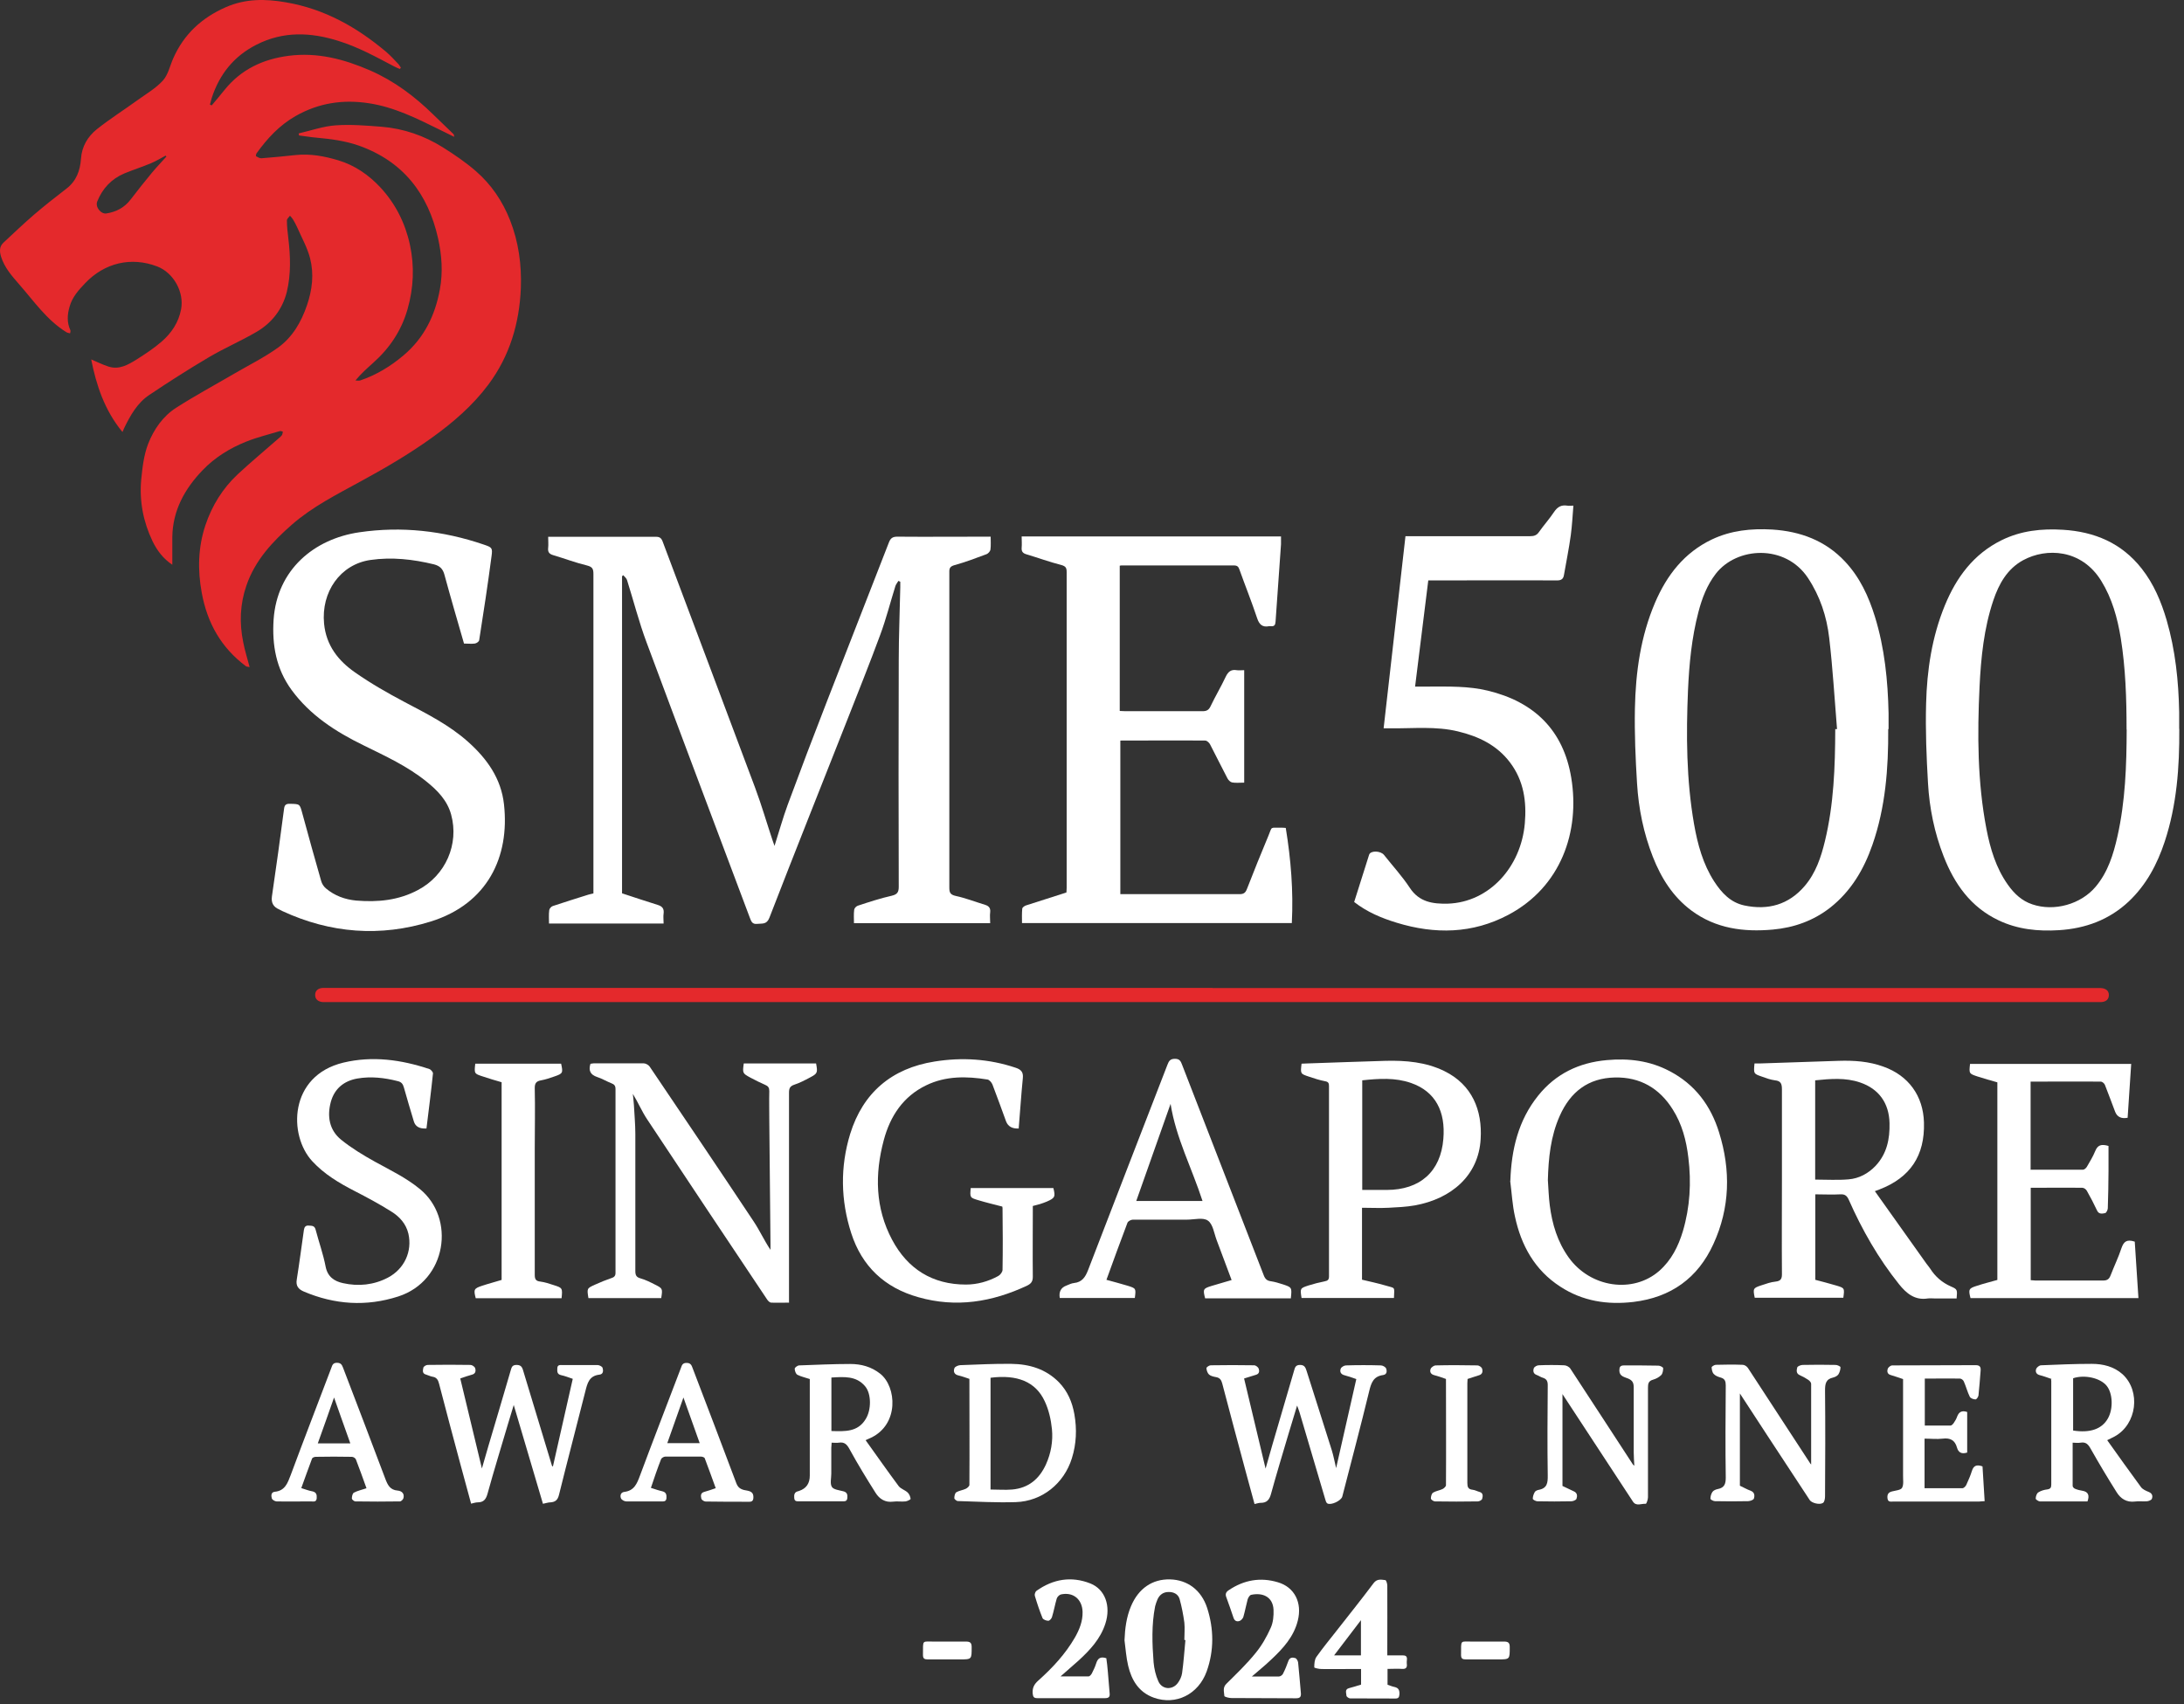 <?xml version="1.0" encoding="UTF-8"?> <svg xmlns="http://www.w3.org/2000/svg" width="442" height="345" viewBox="0 0 442 345" fill="none"><rect x="0" y="0" width="442" height="345" fill="#333333" stroke="none"/><path d="M24.73 87.387C21.149 83.007 19.49 77.978 18.457 72.756C19.61 73.237 20.74 73.814 21.942 74.2C24.081 74.897 25.883 73.863 27.59 72.804C29.344 71.697 31.099 70.542 32.661 69.194C34.68 67.461 36.146 65.295 36.651 62.6C37.3 59.135 35.136 55.212 31.82 53.937C26.532 51.915 21.149 53.215 17.255 57.306C15.885 58.726 14.611 60.169 14.083 62.071C13.626 63.635 13.506 65.247 14.227 66.811C14.323 66.98 14.227 67.269 14.179 67.485C13.938 67.389 13.65 67.389 13.434 67.245C9.468 64.79 6.872 60.964 3.868 57.546C2.402 55.862 0.912 54.177 0.215 51.963C-0.097 50.904 -0.169 49.942 0.696 49.123C2.739 47.222 4.782 45.273 6.897 43.444C9.036 41.615 11.247 39.883 13.458 38.174C15.477 36.634 16.222 34.492 16.39 32.133C16.558 29.631 17.76 27.657 19.562 26.189C22.254 24.048 25.186 22.195 27.974 20.173C29.681 18.946 31.579 17.839 32.973 16.299C34.031 15.119 34.391 13.315 35.064 11.798C37.227 6.913 40.833 3.592 45.711 1.45C49.677 -0.282 53.667 -0.258 57.825 0.464C65.636 1.787 72.221 5.493 78.181 10.523C79.047 11.269 79.816 12.111 80.609 12.954C80.825 13.17 80.945 13.459 81.138 13.7C81.066 13.796 81.017 13.868 80.921 13.964C80.537 13.796 80.152 13.651 79.744 13.435C76.09 11.51 72.461 9.512 68.496 8.285C62.848 6.504 57.32 6.287 51.888 9.055C47.346 11.365 44.414 15.023 42.851 19.836C42.707 20.269 42.611 20.727 42.491 21.184C42.611 21.232 42.731 21.28 42.851 21.328C43.717 20.293 44.582 19.283 45.423 18.224C48.764 14.06 53.21 11.967 58.425 11.293C64.242 10.547 69.625 11.967 74.889 14.253C79.744 16.371 83.925 19.499 87.699 23.205C89.045 24.529 90.415 25.828 91.785 27.152C91.857 27.224 91.857 27.345 91.929 27.706C90.775 27.152 89.838 26.671 88.853 26.189C84.286 23.927 79.72 21.665 74.624 20.895C69.409 20.101 64.506 20.823 59.819 23.494C56.527 25.371 54.075 28.042 51.912 31.05C51.816 31.195 51.768 31.58 51.816 31.628C52.153 31.821 52.561 32.061 52.922 32.037C55.205 31.869 57.512 31.628 59.819 31.387C62.776 31.075 65.636 31.604 68.448 32.446C71.812 33.457 74.624 35.406 76.98 37.933C80.032 41.23 82.003 45.129 82.964 49.557C83.901 53.937 83.709 58.244 82.484 62.576C81.234 66.956 78.83 70.517 75.466 73.502C74.288 74.561 73.086 75.619 71.933 77.015C72.245 77.015 72.582 77.111 72.894 77.015C76.162 75.908 79.047 74.151 81.666 71.937C85.824 68.424 88.059 63.876 89.021 58.581C89.67 55.092 89.405 51.626 88.66 48.257C86.641 39.209 81.57 32.639 72.582 29.462C69.818 28.5 66.981 28.139 64.121 27.874C62.92 27.778 61.718 27.561 60.516 27.417C60.516 27.296 60.468 27.128 60.444 27.008C62.944 26.43 65.443 25.54 67.967 25.371C71.043 25.155 74.168 25.419 77.244 25.66C81.69 26.021 85.848 27.465 89.622 29.823C91.953 31.291 94.26 32.855 96.327 34.66C99.427 37.356 101.711 40.725 103.225 44.575C104.955 48.979 105.58 53.576 105.412 58.292C105.124 65.44 103.153 72.058 98.851 77.833C95.678 82.093 91.689 85.534 87.362 88.639C82.772 91.936 77.941 94.751 72.99 97.447C68.207 100.07 63.304 102.524 59.122 106.158C55.181 109.599 51.624 113.402 49.869 118.528C48.572 122.282 48.427 126.108 49.22 129.983C49.533 131.643 50.062 133.28 50.518 135.036C50.23 134.964 49.941 134.988 49.749 134.844C44.774 131.114 41.962 126.156 40.833 120.02C39.967 115.351 40.087 110.755 41.578 106.303C42.9 102.356 45.062 98.866 48.115 96.003C50.831 93.476 53.715 91.093 56.503 88.639C56.695 88.47 56.911 88.302 57.056 88.085C57.176 87.893 57.176 87.628 57.248 87.387C57.032 87.339 56.815 87.195 56.623 87.267C54.34 87.965 52.008 88.518 49.797 89.409C46.505 90.732 43.5 92.585 41.001 95.184C37.372 98.963 34.944 103.343 34.872 108.733C34.872 110.538 34.872 112.391 34.872 114.316C33.045 113.113 31.772 111.428 30.858 109.527C28.984 105.605 28.191 101.441 28.575 97.134C28.816 94.679 29.104 92.104 29.993 89.818C31.123 86.93 32.973 84.259 35.641 82.55C39.463 80.096 43.452 77.954 47.394 75.643C50.374 73.911 53.474 72.371 56.262 70.373C59.17 68.279 60.949 65.247 62.127 61.782C63.208 58.629 63.569 55.453 62.752 52.276C62.199 50.11 61.045 48.089 60.132 45.995C59.892 45.466 59.603 44.912 59.291 44.407C59.122 44.142 58.882 43.901 58.69 43.661C58.474 43.974 58.065 44.286 58.065 44.623C58.065 45.827 58.209 47.054 58.353 48.257C58.786 51.891 58.906 55.525 58.041 59.111C57.152 62.624 55.013 65.368 51.936 67.172C48.812 69.001 45.447 70.445 42.299 72.298C38.189 74.729 34.151 77.304 30.209 79.951C27.782 81.564 26.364 84.114 25.114 86.689C25.018 86.882 24.946 87.099 24.802 87.435L24.706 87.339L24.73 87.387ZM33.694 31.7C33.694 31.7 33.574 31.58 33.502 31.508C32.541 32.037 31.579 32.615 30.546 33.048C28.767 33.794 26.941 34.371 25.138 35.118C22.543 36.225 20.74 38.15 19.683 40.773C19.226 41.904 20.428 43.396 21.557 43.203C23.528 42.891 25.186 42.024 26.436 40.388C27.83 38.559 29.272 36.754 30.762 34.949C31.7 33.818 32.709 32.783 33.67 31.7H33.694Z" fill="#E4292C"></path><path d="M200.49 108.541C200.49 109.551 200.562 110.418 200.442 111.284C200.394 111.597 199.985 112.054 199.673 112.174C197.534 112.969 195.419 113.787 193.208 114.388C192.271 114.653 192.102 115.014 192.126 115.856C192.126 121.728 192.126 127.576 192.126 133.448V179.605C192.126 180.616 192.246 181.097 193.424 181.362C195.443 181.795 197.39 182.565 199.385 183.167C200.13 183.407 200.49 183.817 200.394 184.659C200.298 185.381 200.394 186.079 200.394 186.873H172.827C172.827 185.934 172.755 185.02 172.875 184.129C172.923 183.817 173.308 183.432 173.62 183.335C175.879 182.589 178.163 181.843 180.494 181.314C181.599 181.049 181.888 180.592 181.888 179.509C181.84 164.252 181.84 148.97 181.888 133.689C181.888 128.731 182.104 123.798 182.2 118.865V117.758C182.08 117.685 181.936 117.661 181.816 117.589C181.623 117.926 181.335 118.263 181.215 118.624C180.181 121.921 179.34 125.29 178.139 128.515C176 134.314 173.692 140.066 171.433 145.818C166.194 159.126 160.882 172.41 155.715 185.766C155.162 187.21 154.249 186.897 153.263 187.017C152.206 187.138 152.038 186.488 151.749 185.766C144.779 167.188 137.761 148.633 130.84 130.007C129.301 125.892 128.22 121.608 126.898 117.421C126.802 117.06 126.393 116.747 126.129 116.434C126.033 116.506 125.961 116.578 125.889 116.651V180.833C128.388 181.651 130.743 182.445 133.147 183.191C134.06 183.48 134.421 183.961 134.301 184.924C134.204 185.549 134.301 186.199 134.301 186.945H111.108C111.108 186.007 111.036 185.116 111.156 184.226C111.204 183.913 111.564 183.504 111.877 183.407C114.256 182.613 116.636 181.867 119.015 181.121C119.327 181.025 119.664 180.953 120.096 180.857V179.485C120.096 158.38 120.096 137.298 120.096 116.193C120.096 115.158 119.904 114.749 118.775 114.461C116.467 113.907 114.208 113.041 111.925 112.367C111.108 112.126 110.843 111.693 110.939 110.899C111.012 110.225 110.939 109.527 110.939 108.661H132.714C133.483 108.661 133.82 108.877 134.108 109.623C140.333 126.253 146.63 142.858 152.831 159.487C154.129 162.976 155.162 166.538 156.34 170.075C156.46 170.388 156.556 170.701 156.748 171.23C157.686 168.319 158.431 165.575 159.416 162.904C161.988 155.949 164.631 148.97 167.323 142.063C171.481 131.306 175.735 120.573 179.893 109.816C180.229 108.95 180.638 108.637 181.599 108.637C187.464 108.685 193.328 108.637 199.168 108.637H200.49V108.589V108.541Z" fill="white"></path><path d="M251.803 135.734V158.428C250.842 158.428 250.048 158.524 249.327 158.38C248.991 158.308 248.582 157.899 248.414 157.562C247.212 155.275 246.083 152.965 244.881 150.655C244.713 150.342 244.256 149.909 243.92 149.909C238.224 149.861 232.528 149.909 226.735 149.909V181.001H250.866C251.683 181.001 252.043 180.736 252.332 180.015C253.726 176.405 255.192 172.819 256.682 169.233C257.547 167.188 256.922 167.597 259.277 167.549C259.542 167.549 259.806 167.549 260.215 167.597C261.248 173.95 261.777 180.303 261.441 186.849H206.835C206.835 185.886 206.787 184.924 206.883 183.961C206.883 183.696 207.34 183.384 207.628 183.287C210.296 182.421 212.964 181.579 215.824 180.664C215.824 180.544 215.872 180.111 215.872 179.702V115.833C215.872 114.99 215.728 114.629 214.766 114.365C212.387 113.763 210.056 112.897 207.701 112.199C207.004 111.982 206.715 111.645 206.763 110.899C206.835 110.153 206.763 109.383 206.763 108.589H259.253C259.253 109.118 259.253 109.624 259.253 110.153C258.893 115.375 258.508 120.621 258.148 125.844C258.1 126.517 257.908 126.83 257.187 126.758H256.85C255.504 127.023 254.855 126.445 254.423 125.146C253.317 121.825 252.019 118.6 250.842 115.303C250.649 114.75 250.433 114.461 249.736 114.461C242.189 114.461 234.667 114.461 227.144 114.461C227 114.461 226.832 114.461 226.615 114.509V143.917C226.976 143.917 227.36 143.965 227.745 143.965H243.391C244.16 143.965 244.617 143.748 244.977 143.002C245.939 140.981 247.092 139.055 248.054 137.01C248.558 135.951 249.159 135.47 250.289 135.662C250.697 135.734 251.106 135.662 251.755 135.662H251.803V135.734Z" fill="white"></path><path d="M382.139 147.55C382.187 155.54 381.587 163.433 378.943 171.014C377.212 175.995 374.617 180.399 370.411 183.72C366.998 186.392 363.056 187.787 358.778 188.172C352.89 188.702 347.242 187.98 342.315 184.322C338.566 181.53 336.186 177.728 334.504 173.444C332.629 168.656 331.62 163.698 331.307 158.596C330.995 153.567 330.779 148.489 330.875 143.435C331.019 136.071 332.029 128.828 334.961 121.969C337.34 116.434 340.849 111.886 346.425 109.214C350.318 107.361 354.428 106.952 358.658 107.193C364.33 107.554 369.425 109.407 373.415 113.69C376.395 116.867 378.174 120.718 379.448 124.833C381.418 131.21 382.067 137.756 382.211 144.398V147.598H382.163L382.139 147.55ZM371.468 147.598C371.468 147.598 371.685 147.598 371.781 147.598C371.276 141.438 370.916 135.253 370.194 129.116C369.69 124.785 368.344 120.693 365.892 116.987C361.326 110.105 351.496 110.658 347.242 116.145C345.464 118.455 344.454 121.103 343.733 123.87C342.363 129.092 341.858 134.411 341.618 139.753C341.234 148.826 341.282 157.85 342.844 166.827C343.565 170.918 344.646 174.912 346.93 178.45C348.42 180.736 350.222 182.686 353.01 183.287C357.793 184.298 361.975 183.167 365.243 179.34C367.479 176.717 368.536 173.541 369.329 170.268C371.132 162.832 371.396 155.227 371.42 147.598H371.468Z" fill="white"></path><path d="M441.047 147.55C441.095 155.299 440.542 162.976 438.09 170.388C436.576 174.96 434.365 179.124 430.832 182.469C426.867 186.199 422.06 187.956 416.7 188.293C412.494 188.557 408.336 188.148 404.467 186.295C398.843 183.624 395.526 178.931 393.339 173.3C391.489 168.559 390.479 163.578 390.191 158.548C389.878 153.206 389.662 147.815 389.806 142.472C389.974 135.662 390.984 128.924 393.604 122.546C395.935 116.867 399.42 112.15 405.068 109.359C409.009 107.409 413.215 106.976 417.493 107.241C423.886 107.626 429.366 109.912 433.428 115.086C435.879 118.191 437.393 121.8 438.499 125.579C440.254 131.643 440.902 137.852 441.023 144.157C441.023 145.312 441.023 146.419 441.023 147.574V147.526L441.047 147.55ZM430.376 147.671C430.376 141.462 430.183 135.277 429.198 129.14C428.525 125.073 427.443 121.127 425.256 117.589C421.267 111.115 414.129 110.851 409.442 113.402C406.221 115.158 404.539 118.191 403.409 121.536C401.511 127.191 400.91 133.087 400.621 139.031C400.165 148.657 400.189 158.283 402.015 167.789C402.785 171.784 403.938 175.682 406.342 179.076C407.615 180.881 409.178 182.373 411.317 183.07C415.715 184.563 421.147 183.07 424.151 179.461C426.602 176.525 427.708 172.963 428.525 169.329C430.135 162.182 430.376 154.938 430.4 147.671H430.376Z" fill="white"></path><path d="M93.899 130.248C92.553 125.579 91.208 120.982 89.958 116.386C89.645 115.159 89.02 114.557 87.843 114.244C83.589 113.209 79.311 112.728 74.961 113.354C68.88 114.244 64.963 119.803 65.587 126.253C66.02 130.681 68.471 133.761 71.86 136.12C75.057 138.358 78.47 140.307 81.93 142.136C86.401 144.494 90.919 146.756 94.741 150.174C98.538 153.567 101.422 157.562 101.999 162.832C103.177 173.469 98.658 182.95 87.194 186.536C77.004 189.713 66.885 188.943 57.127 184.418C56.911 184.322 56.719 184.202 56.526 184.106C55.325 183.6 54.844 182.758 55.036 181.434C55.902 175.538 56.719 169.618 57.488 163.722C57.584 162.88 57.944 162.688 58.714 162.712C60.684 162.76 60.66 162.712 61.189 164.661C62.439 169.233 63.689 173.806 65.01 178.378C65.155 178.908 65.539 179.485 65.972 179.846C67.75 181.338 69.817 182.084 72.101 182.301C76.475 182.662 80.681 182.253 84.598 180.159C90.198 177.199 92.938 170.87 91.304 164.902C90.511 161.99 88.492 159.968 86.281 158.187C82.435 155.083 77.965 153.037 73.567 150.871C67.943 148.128 62.775 144.807 59.002 139.657C55.878 135.373 55.036 130.56 55.373 125.41C56.07 115.351 63.52 109.094 72.725 107.747C81.282 106.495 89.669 107.434 97.865 110.225C99.571 110.803 99.716 110.875 99.475 112.608C98.73 118.287 97.865 123.967 96.976 129.598C96.928 129.887 96.447 130.224 96.087 130.272C95.414 130.368 94.717 130.272 93.899 130.272V130.248Z" fill="white"></path><path d="M284.561 108.54H309.653C310.446 108.54 310.999 108.372 311.455 107.698C312.441 106.302 313.594 105.027 314.532 103.607C315.205 102.62 315.974 102.163 317.175 102.356C317.536 102.428 317.92 102.356 318.425 102.356C318.257 104.425 318.161 106.399 317.896 108.348C317.536 111.019 316.983 113.666 316.526 116.338C316.406 117.18 315.998 117.493 315.108 117.493C306.913 117.445 298.669 117.493 290.45 117.493H289.056C288.166 124.64 287.301 131.739 286.388 138.983H289.272C293.213 138.983 297.179 138.863 301.073 139.801C310.494 142.063 316.406 147.815 317.992 157.441C319.795 168.391 315.878 179.533 305.303 185.164C298.02 189.039 290.401 189.159 282.638 186.777C279.562 185.838 276.654 184.611 274.058 182.589C275.068 179.364 276.077 176.188 277.087 173.011C277.375 172.145 279.394 172.193 280.091 173.059C281.845 175.273 283.768 177.367 285.306 179.701C287.205 182.613 289.969 182.998 293.021 182.926C301.409 182.637 307.826 175.514 308.595 166.682C308.98 162.23 308.379 158.043 305.615 154.361C302.947 150.823 299.246 149.066 295.064 148.056C290.594 146.973 286.051 147.478 281.533 147.43H280.019C281.485 134.435 282.951 121.56 284.441 108.54H284.513H284.561Z" fill="white"></path><path d="M245.41 200.012H425.184C426.097 200.06 426.794 200.494 426.794 201.408C426.794 202.371 426.145 202.804 425.208 202.852C424.824 202.852 424.463 202.852 424.055 202.852H65.347C64.434 202.78 63.761 202.323 63.785 201.384C63.785 200.494 64.434 200.036 65.299 199.988C65.707 199.988 66.14 199.988 66.549 199.988H245.41V200.012Z" fill="#E4292C"></path><path d="M379.448 241.14C382.981 246.122 386.417 250.959 389.854 255.772C390.095 256.109 390.383 256.422 390.599 256.758C391.633 258.395 393.027 259.622 394.829 260.416C396.175 260.994 396.127 261.09 395.983 262.847H391.729C391.2 262.847 390.647 262.775 390.119 262.847C387.499 263.256 385.792 261.788 384.326 259.959C380.144 254.737 376.852 248.961 374.16 242.873C373.8 242.079 373.391 241.718 372.478 241.766C370.819 241.862 369.161 241.766 367.382 241.766V259.069C368.776 259.43 370.218 259.815 371.612 260.224C373.319 260.729 373.319 260.753 373.054 262.703H355.125C354.741 260.85 354.789 260.729 356.495 260.176C357.432 259.863 358.37 259.526 359.355 259.43C360.485 259.309 360.653 258.756 360.629 257.769C360.581 251.368 360.629 244.967 360.629 238.589C360.629 232.573 360.629 226.557 360.629 220.564C360.629 219.409 360.437 218.808 359.211 218.687C358.322 218.567 357.432 218.254 356.591 217.941C354.885 217.364 354.885 217.34 355.077 215.27H356.255C361.518 215.102 366.806 214.909 372.093 214.741C375.169 214.644 378.222 214.837 381.178 215.92C386.249 217.725 389.229 221.84 389.374 227.23C389.566 233.921 386.61 238.373 380.361 240.779C380.145 240.875 379.952 240.924 379.399 241.14H379.448ZM367.358 218.663V238.782C369.666 238.782 371.925 238.926 374.112 238.734C376.227 238.565 378.102 237.554 379.592 235.99C381.875 233.536 382.476 230.575 382.404 227.351C382.308 223.308 380.265 220.42 376.443 219.12C373.487 218.11 370.459 218.374 367.382 218.687L367.358 218.663Z" fill="white"></path><path d="M159.729 263.689C158.431 263.689 157.277 263.737 156.099 263.689C155.787 263.689 155.45 263.352 155.258 263.063C147.159 250.934 139.035 238.781 130.984 226.604C129.902 224.992 129.133 223.139 128.076 221.43C128.148 222.176 128.244 222.946 128.292 223.692C128.388 225.618 128.58 227.567 128.58 229.492C128.58 238.757 128.58 247.998 128.58 257.264C128.58 258.106 128.749 258.539 129.638 258.78C130.647 259.068 131.609 259.55 132.546 260.031C134.132 260.825 134.108 260.849 133.82 262.774H119.087C118.775 260.825 118.751 260.801 120.409 260.055C121.514 259.55 122.644 259.092 123.774 258.707C124.375 258.515 124.591 258.202 124.567 257.576V220.444C124.567 219.77 124.302 219.505 123.75 219.289C122.764 218.904 121.827 218.326 120.842 218.013C119.496 217.556 119.063 216.738 119.496 215.342C119.664 215.342 119.928 215.246 120.193 215.246C123.533 215.246 126.898 215.246 130.239 215.246C130.671 215.246 131.248 215.558 131.489 215.919C138.531 226.34 145.573 236.784 152.542 247.276C153.744 249.081 154.657 251.103 155.931 253.004V251.825C155.835 243.498 155.787 235.148 155.691 226.821C155.691 224.824 155.643 222.874 155.691 220.877C155.691 220.179 155.475 219.866 154.85 219.601C153.84 219.168 152.855 218.663 151.893 218.157C150.259 217.267 150.259 217.243 150.524 215.27H165.16C165.497 217.147 165.473 217.291 163.935 218.109C162.901 218.663 161.844 219.216 160.738 219.577C159.897 219.866 159.68 220.299 159.68 221.166C159.68 234.835 159.68 248.504 159.68 262.197V263.665H159.729V263.689Z" fill="white"></path><path d="M305.663 239.046C305.879 232.693 307.273 226.773 311.311 221.768C314.844 217.364 319.555 215.102 325.179 214.596C329.625 214.187 333.903 214.716 337.869 216.81C343.012 219.481 346.232 223.789 347.915 229.252C350.294 236.881 350.126 244.509 346.761 251.825C343.613 258.732 338.157 262.63 330.586 263.545C325.299 264.171 320.276 263.4 315.757 260.44C310.614 257.119 307.85 252.114 306.6 246.266C306.072 243.908 305.951 241.477 305.639 239.07L305.663 239.046ZM313.258 238.878C313.378 240.587 313.426 242.295 313.642 243.98C314.123 247.782 315.204 251.392 317.488 254.569C321.862 260.657 330.49 261.932 335.826 257.24C338.277 255.074 339.671 252.258 340.584 249.226C342.026 244.341 342.315 239.359 341.69 234.33C341.281 230.864 340.416 227.543 338.517 224.559C335.826 220.276 331.932 218.013 326.837 218.11C321.405 218.23 317.824 221.022 315.661 225.883C313.81 230.046 313.378 234.426 313.258 238.902V238.878Z" fill="white"></path><path d="M206.282 228.433C204.889 228.53 204.023 228.048 203.615 227.014C202.701 224.535 201.812 222.008 200.851 219.529C200.683 219.12 200.226 218.567 199.817 218.519C195.611 217.845 191.405 217.773 187.44 219.698C182.753 221.96 180.158 225.955 178.86 230.792C177.009 237.699 177.129 244.533 180.542 250.958C183.691 256.879 188.714 260.031 195.491 260.031C197.774 260.031 200.01 259.405 202.028 258.298C202.437 258.082 202.894 257.48 202.894 257.047C202.966 252.884 202.942 248.744 202.894 244.581C202.894 244.437 202.846 244.292 202.846 244.244C201.163 243.811 199.553 243.426 197.967 242.945C196.284 242.439 196.284 242.415 196.453 240.49H213.18C213.637 242.271 213.493 242.512 211.858 243.234C211.402 243.426 210.921 243.595 210.464 243.739C210.032 243.859 209.575 243.98 209.022 244.124V245.303C209.022 249.683 208.974 254.063 209.022 258.443C209.022 259.405 208.686 259.839 207.869 260.248C200.779 263.569 193.496 264.772 185.83 262.582C179.004 260.657 174.437 256.325 172.274 249.635C170.135 242.993 170.015 236.207 172.058 229.54C174.654 221.166 180.494 216.256 189.122 214.885C194.65 213.994 200.154 214.331 205.537 216.136C206.643 216.497 207.124 217.027 207.004 218.23C206.667 221.623 206.451 225.04 206.162 228.458L206.21 228.409L206.282 228.433Z" fill="white"></path><path d="M275.645 244.509V259.045C277.255 259.43 278.841 259.766 280.403 260.224C282.422 260.849 282.206 260.32 282.11 262.751H263.411C263.099 260.825 263.099 260.777 264.781 260.224C265.863 259.887 266.968 259.598 268.074 259.381C268.699 259.261 268.963 259.069 268.963 258.371V219.866C268.963 219.313 268.867 219 268.218 218.88C267.064 218.663 265.959 218.302 264.829 217.917C263.171 217.364 263.171 217.339 263.411 215.318C263.796 215.318 264.18 215.27 264.589 215.27C269.852 215.101 275.14 214.885 280.427 214.74C284.513 214.644 288.551 214.981 292.3 216.81C297.948 219.578 300.015 224.776 299.655 230.575C299.246 237.987 293.694 242.68 286.34 244.004C284.585 244.317 282.807 244.389 281.028 244.485C279.274 244.581 277.543 244.485 275.669 244.485L275.645 244.509ZM275.693 218.663V240.875H280.644C287.349 240.875 291.579 237.193 292.108 230.527C292.565 225.04 290.546 220.949 285.547 219.217C282.35 218.11 279.057 218.326 275.693 218.687V218.663Z" fill="white"></path><path d="M410.98 236.784C414.537 236.784 418.046 236.784 421.531 236.784C421.82 236.784 422.18 236.471 422.348 236.183C422.949 235.148 423.598 234.089 424.055 232.958C424.535 231.803 425.256 231.538 426.722 231.971V237.049C426.722 239.552 426.65 242.055 426.578 244.581C426.578 244.918 426.266 245.544 426.025 245.568C425.449 245.688 424.752 245.833 424.391 245.015C423.766 243.667 423.069 242.343 422.348 241.068C422.18 240.755 421.771 240.442 421.435 240.442C417.974 240.394 414.513 240.442 410.98 240.442V259.141C411.293 259.141 411.629 259.213 411.942 259.213C416.508 259.213 421.074 259.213 425.641 259.213C426.458 259.213 426.843 258.924 427.131 258.202C427.852 256.325 428.741 254.496 429.366 252.595C429.799 251.392 430.376 250.79 432.034 251.344C432.274 255.002 432.515 258.828 432.779 262.775H398.795C398.338 261.018 398.434 260.801 400.045 260.296C401.415 259.839 402.809 259.502 404.227 259.093V219.096C402.881 218.711 401.559 218.35 400.237 217.917C398.482 217.34 398.482 217.315 398.699 215.366H431.313C431.073 219.024 430.832 222.658 430.592 226.268C429.318 226.508 428.477 226.099 428.068 225.064C427.371 223.26 426.722 221.431 426.001 219.626C425.881 219.313 425.473 218.952 425.16 218.952C420.45 218.904 415.739 218.952 410.956 218.952V236.808H411.004L410.98 236.784Z" fill="white"></path><path d="M86.305 228.433C84.911 228.53 84.07 228.048 83.757 227.014C83.084 224.727 82.363 222.417 81.738 220.131C81.546 219.433 81.234 219.024 80.513 218.855C77.797 218.158 75.057 217.845 72.293 218.326C69.625 218.807 67.702 220.347 66.957 223.043C66.164 225.979 66.645 228.77 69.048 230.72C71.163 232.428 73.519 233.848 75.898 235.172C78.998 236.88 82.171 238.396 84.935 240.659C92.265 246.603 90.415 259.261 80.609 262.438C74.119 264.531 67.75 264.098 61.502 261.451C60.372 260.97 59.843 260.296 60.059 259.02C60.588 255.699 61.021 252.33 61.502 248.985C61.598 248.408 61.814 248.022 62.535 248.095C63.16 248.143 63.665 248.095 63.881 248.937C64.53 251.416 65.419 253.87 65.9 256.397C66.308 258.467 67.654 259.357 69.409 259.742C72.533 260.44 75.633 260.127 78.494 258.635C81.834 256.879 83.469 253.317 82.651 249.731C82.171 247.71 80.849 246.266 79.166 245.231C76.763 243.715 74.24 242.367 71.716 241.068C68.592 239.455 65.635 237.699 63.208 235.075C58.329 229.829 58.449 217.748 69.505 215.101C75.369 213.705 81.185 214.5 86.882 216.401C87.194 216.497 87.65 217.026 87.626 217.291C87.242 221.021 86.761 224.727 86.305 228.457V228.409V228.433Z" fill="white"></path><path d="M261.272 262.823H243.896C243.415 260.97 243.487 260.826 245.241 260.296C246.539 259.887 247.861 259.55 249.255 259.117C248.246 256.398 247.236 253.702 246.227 251.031C245.698 249.635 245.482 247.782 244.448 247.084C243.487 246.386 241.66 246.892 240.218 246.892C236.565 246.892 232.912 246.892 229.259 246.892C228.898 246.892 228.297 247.205 228.177 247.518C226.735 251.344 225.317 255.194 223.923 259.069C225.389 259.478 226.807 259.839 228.225 260.272C229.932 260.802 229.908 260.826 229.667 262.751H214.478C214.262 261.475 214.718 260.633 215.848 260.224C216.353 260.031 216.833 259.767 217.362 259.719C218.972 259.55 219.645 258.539 220.198 257.12C225.534 243.234 230.917 229.372 236.277 215.511C236.565 214.765 236.83 214.332 237.791 214.332C238.752 214.332 238.969 214.837 239.233 215.535C244.737 229.757 250.265 243.98 255.768 258.178C256.057 258.924 256.441 259.261 257.186 259.358C258.004 259.478 258.797 259.719 259.614 259.983C261.464 260.585 261.464 260.633 261.248 262.751L261.272 262.823ZM236.902 223.452C234.57 230.046 232.263 236.568 229.956 243.114H243.367C241.228 236.496 237.983 230.335 236.902 223.452Z" fill="white"></path><path d="M101.518 219.072C100.196 218.687 98.923 218.326 97.673 217.893C95.966 217.339 95.966 217.315 96.183 215.318H113.559C113.968 217.171 113.92 217.315 112.237 217.893C111.348 218.206 110.435 218.519 109.522 218.687C108.56 218.855 108.2 219.241 108.224 220.323C108.32 224.39 108.224 228.482 108.224 232.549V258.034C108.224 258.924 108.416 259.333 109.377 259.429C110.267 259.55 111.156 259.839 112.021 260.127C113.848 260.705 113.848 260.729 113.655 262.799H96.279C95.822 261.042 95.894 260.825 97.577 260.272C98.875 259.839 100.196 259.502 101.518 259.093V219.096V219.072Z" fill="white"></path><path d="M262.498 284.554C261.849 286.696 261.296 288.5 260.743 290.353C259.566 294.348 258.34 298.343 257.234 302.386C256.922 303.565 256.393 304.239 255.119 304.215C254.759 304.215 254.374 304.359 253.894 304.456C253.269 302.145 252.644 299.883 252.043 297.645C250.457 291.773 248.895 285.925 247.356 280.054C247.164 279.332 246.876 278.922 246.155 278.778C245.626 278.682 245.049 278.561 244.689 278.249C244.376 277.96 244.184 277.406 244.16 276.949C244.16 276.757 244.713 276.372 245.025 276.372C247.957 276.323 250.889 276.323 253.822 276.372C254.134 276.372 254.615 276.733 254.735 277.045C254.903 277.527 254.879 278.104 254.182 278.297C253.437 278.513 252.668 278.778 251.779 279.043C253.221 285.131 254.663 291.196 256.129 297.284C256.586 295.696 257.066 294.035 257.523 292.399C258.989 287.393 260.431 282.436 261.897 277.454C262.065 276.853 262.185 276.299 263.099 276.299C264.012 276.299 264.204 276.829 264.421 277.479C266.103 282.821 267.833 288.163 269.516 293.53C269.876 294.685 270.093 295.888 270.405 297.188C271.799 291.099 273.121 285.155 274.491 279.163C273.674 278.874 272.881 278.586 272.111 278.393C271.342 278.2 271.102 277.671 271.342 277.045C271.463 276.733 272.039 276.396 272.4 276.396C274.755 276.323 277.111 276.323 279.466 276.396C279.826 276.396 280.403 276.708 280.523 277.021C280.716 277.527 280.716 278.225 279.923 278.345C277.928 278.61 277.495 279.957 277.086 281.666C275.356 288.789 273.481 295.84 271.655 302.94C271.439 303.782 269.372 304.768 268.627 304.335C268.386 304.191 268.29 303.782 268.194 303.469C266.463 297.597 264.733 291.773 263.003 285.901C262.906 285.564 262.762 285.228 262.522 284.554H262.474H262.498Z" fill="white"></path><path d="M93.154 279.067C94.621 285.155 96.039 291.123 97.529 297.26C97.985 295.672 98.418 294.18 98.85 292.688C100.365 287.562 101.903 282.436 103.393 277.286C103.561 276.684 103.729 276.323 104.499 276.299C105.316 276.299 105.628 276.612 105.844 277.334C107.791 283.808 109.762 290.233 111.709 296.707C111.709 296.779 111.805 296.803 111.901 296.851C113.247 290.955 114.569 285.035 115.915 279.115C115.146 278.85 114.352 278.537 113.559 278.369C112.718 278.176 112.766 277.623 112.79 276.997C112.79 276.227 113.367 276.323 113.848 276.323C116.203 276.323 118.558 276.323 120.938 276.323C121.274 276.323 121.851 276.612 121.947 276.877C122.115 277.43 122.139 278.2 121.274 278.273C119.231 278.513 118.871 280.005 118.462 281.642C116.708 288.621 114.857 295.6 113.127 302.603C112.862 303.661 112.382 304.047 111.396 304.119C110.94 304.119 110.507 304.287 109.882 304.407C107.935 297.814 105.989 291.268 103.97 284.409C103.537 285.829 103.201 286.984 102.84 288.139C101.446 292.88 99.98 297.597 98.682 302.314C98.37 303.445 97.937 304.119 96.663 304.119C96.255 304.119 95.87 304.263 95.342 304.383C94.621 301.736 93.924 299.161 93.227 296.586C91.76 291.099 90.27 285.588 88.852 280.078C88.66 279.307 88.348 278.802 87.507 278.682C87.074 278.61 86.641 278.369 86.209 278.249C85.391 278.032 85.584 277.358 85.68 276.853C85.728 276.612 86.233 276.299 86.545 276.299C89.429 276.251 92.337 276.251 95.221 276.299C95.534 276.299 96.063 276.636 96.159 276.949C96.327 277.478 96.279 278.08 95.51 278.273C94.765 278.465 93.996 278.754 93.203 279.019L93.154 279.067Z" fill="white"></path><path d="M316.214 282.147V300.798C317.007 301.183 317.752 301.544 318.497 301.881C319.242 302.194 319.242 302.843 319.05 303.397C318.954 303.662 318.353 303.902 317.993 303.902C315.709 303.95 313.426 303.95 311.143 303.902C310.83 303.902 310.23 303.589 310.206 303.397C310.206 302.94 310.374 302.434 310.614 302.025C310.734 301.808 311.119 301.64 311.383 301.592C313.138 301.279 313.258 300.148 313.234 298.656C313.138 292.567 313.186 286.479 313.234 280.39C313.234 279.572 312.993 279.139 312.248 278.898C311.816 278.778 311.431 278.489 311.023 278.345C310.278 278.08 310.23 277.503 310.422 276.949C310.542 276.66 311.071 276.372 311.407 276.372C313.114 276.299 314.844 276.299 316.551 276.372C316.983 276.372 317.584 276.684 317.824 277.069C322.054 283.519 326.236 289.968 330.466 296.442C330.514 296.514 330.562 296.538 330.755 296.707C330.707 295.72 330.634 294.854 330.634 293.987C330.634 289.607 330.634 285.228 330.634 280.872C330.634 279.957 330.418 279.452 329.529 279.067C328.808 278.754 327.75 278.634 327.726 277.454C327.726 276.757 327.871 276.396 328.688 276.396C330.995 276.396 333.326 276.396 335.634 276.444C335.97 276.444 336.571 276.757 336.595 276.949C336.595 277.406 336.499 278.032 336.21 278.345C335.778 278.778 335.153 279.115 334.552 279.283C333.591 279.548 333.519 280.126 333.519 280.968C333.519 288.332 333.519 295.744 333.519 303.108C333.519 303.565 333.206 304.408 333.086 304.408C332.197 304.335 331.139 304.985 330.466 303.95C325.756 296.779 321.045 289.583 316.238 282.243L316.214 282.147Z" fill="white"></path><path d="M163.91 279.163C162.997 278.85 162.132 278.682 161.387 278.297C161.05 278.128 160.834 277.479 160.834 277.07C160.834 276.829 161.387 276.42 161.723 276.396C165.184 276.275 168.645 276.107 172.082 276.107C174.293 276.107 176.336 276.66 178.139 278.08C181.455 280.703 182.008 288.332 176.24 291.051C175.927 291.172 175.639 291.34 175.182 291.533C177.442 294.685 179.629 297.814 181.888 300.846C182.321 301.399 183.162 301.616 183.714 302.146C184.027 302.458 184.243 302.964 184.291 303.421C184.291 303.541 183.642 303.878 183.258 303.926C182.441 304.023 181.575 303.854 180.758 303.974C179.148 304.191 177.97 303.421 177.201 302.194C175.375 299.306 173.596 296.394 171.962 293.41C171.433 292.423 170.928 291.846 169.751 292.038C169.318 292.11 168.837 292.038 168.309 292.038C168.309 292.423 168.237 292.76 168.237 293.073V298.319C168.237 299.234 167.948 300.341 168.357 300.99C168.693 301.544 169.871 301.664 170.688 301.881C171.457 302.073 171.553 302.603 171.481 303.253C171.409 303.999 170.88 303.902 170.376 303.902H161.819C161.315 303.902 160.786 303.999 160.738 303.228C160.69 302.627 160.738 302.073 161.459 301.881C161.579 301.881 161.675 301.809 161.771 301.785C163.189 301.303 163.886 300.268 163.886 298.704V279.139L163.91 279.163ZM168.285 289.68C170.976 289.752 173.596 289.92 175.206 287.249C176.36 285.396 176.36 282.171 175.11 280.655C173.308 278.465 170.784 278.706 168.261 278.85V289.656L168.285 289.68Z" fill="white"></path><path d="M415.186 279.139C414.393 278.875 413.6 278.562 412.807 278.369C412.062 278.177 411.893 277.647 412.086 277.094C412.206 276.781 412.735 276.372 413.071 276.372C416.484 276.227 419.921 276.083 423.334 276.083C425.593 276.083 427.804 276.612 429.558 278.177C433.308 281.618 432.466 288.332 427.948 290.787C427.515 291.028 427.059 291.22 426.458 291.533C428.741 294.734 430.976 297.886 433.284 301.015C433.62 301.496 434.317 301.785 434.894 302.025C435.591 302.314 435.711 302.868 435.495 303.397C435.399 303.662 434.846 303.878 434.485 303.902C433.692 303.975 432.875 303.83 432.082 303.951C430.376 304.167 429.174 303.373 428.357 302.049C426.554 299.186 424.824 296.298 423.165 293.362C422.637 292.399 422.18 291.846 421.05 292.038C420.57 292.135 420.089 292.038 419.464 292.038C419.464 295.022 419.464 297.91 419.464 300.798C419.464 301.015 419.753 301.303 419.969 301.376C420.425 301.568 420.93 301.688 421.387 301.761C422.613 301.953 422.925 302.675 422.468 303.926H417.998C416.292 303.926 414.561 303.926 412.855 303.926C412.542 303.926 411.99 303.541 411.99 303.373C411.99 302.916 412.182 302.314 412.518 302.098C413.047 301.761 413.696 301.568 414.345 301.496C414.97 301.4 415.138 301.135 415.138 300.533V279.524C415.138 279.524 415.09 279.308 415.09 279.211H415.138L415.186 279.139ZM419.584 289.584C423.021 290.113 425.4 289.271 426.602 287.129C427.708 285.18 427.588 282.027 426.338 280.511C425.04 278.923 421.868 278.225 419.56 278.995V289.56L419.584 289.584Z" fill="white"></path><path d="M366.541 296.587C366.541 291.003 366.541 285.565 366.541 280.126C366.541 279.837 366.229 279.5 365.94 279.308C365.412 278.947 364.835 278.634 364.234 278.369C363.465 278.032 363.585 277.358 363.729 276.805C363.801 276.564 364.402 276.324 364.787 276.3C367.022 276.251 369.281 276.251 371.516 276.3C371.853 276.3 372.478 276.612 372.478 276.757C372.478 277.262 372.309 277.816 372.045 278.225C371.829 278.538 371.372 278.754 370.988 278.851C369.473 279.187 369.353 280.174 369.353 281.522C369.425 288.645 369.401 295.768 369.353 302.892C369.353 303.373 369.233 304.071 368.921 304.239C368.224 304.673 366.661 304.239 366.277 303.686C363.393 299.306 360.509 294.902 357.649 290.546C355.822 287.755 353.996 284.963 352.121 282.075V300.75C352.866 301.087 353.539 301.496 354.284 301.761C355.101 302.073 355.149 302.723 354.957 303.349C354.861 303.638 354.212 303.854 353.803 303.878C351.568 303.926 349.309 303.926 347.074 303.878C346.761 303.878 346.16 303.566 346.16 303.373C346.16 302.916 346.305 302.386 346.569 302.001C346.785 301.688 347.266 301.496 347.651 301.424C348.996 301.159 349.261 300.389 349.261 299.089C349.165 292.881 349.213 286.672 349.261 280.463C349.261 279.621 349.093 279.091 348.227 278.851C347.723 278.706 347.17 278.514 346.833 278.129C346.521 277.816 346.425 277.238 346.401 276.781C346.401 276.637 346.929 276.3 347.218 276.276C349.044 276.227 350.871 276.203 352.698 276.276C353.058 276.276 353.539 276.588 353.755 276.925C357.961 283.351 362.167 289.8 366.349 296.226C366.397 296.298 366.445 296.322 366.589 296.514V296.587H366.541Z" fill="white"></path><path d="M196.236 279.139C195.467 278.898 194.77 278.61 194.025 278.441C193.112 278.249 192.895 277.647 193.16 276.949C193.28 276.636 193.929 276.372 194.338 276.347C197.798 276.227 201.259 276.035 204.696 276.083C208.325 276.131 211.666 277.118 214.31 279.813C216.064 281.618 217.002 283.832 217.434 286.286C217.963 289.295 217.843 292.279 216.929 295.191C215.343 300.292 210.921 303.902 205.561 304.071C201.668 304.191 197.75 303.974 193.857 303.854C193.592 303.854 193.136 303.469 193.136 303.276C193.136 302.867 193.256 302.242 193.544 302.073C194.097 301.736 194.842 301.664 195.443 301.375C195.756 301.231 196.164 300.87 196.188 300.605C196.236 293.458 196.188 286.286 196.188 279.115L196.236 279.139ZM200.466 278.898V301.52C202.004 301.52 203.422 301.64 204.84 301.52C208.157 301.231 210.344 299.378 211.69 296.418C212.7 294.18 213.132 291.725 212.892 289.295C212.7 287.369 212.243 285.348 211.426 283.639C209.599 279.693 205.85 278.2 200.442 278.898H200.466Z" fill="white"></path><path d="M401.222 296.827C401.367 299.113 401.511 301.448 401.655 303.878C401.15 303.878 400.862 303.95 400.573 303.95H383.221C382.716 303.95 382.091 304.143 381.995 303.325C381.899 302.579 382.115 302.097 382.908 301.905C383.653 301.712 384.711 301.64 384.951 301.159C385.312 300.485 385.12 299.474 385.144 298.608V279.163C384.278 278.875 383.461 278.586 382.644 278.345C381.947 278.153 381.875 277.599 382.043 277.094C382.139 276.781 382.62 276.396 382.956 276.396C388.604 276.348 394.204 276.396 399.852 276.348C400.694 276.348 400.91 276.733 400.838 277.479C400.694 279.139 400.597 280.8 400.405 282.484C400.357 282.797 399.997 283.303 399.804 283.278C399.396 283.278 398.819 283.062 398.651 282.749C398.17 281.786 397.906 280.703 397.449 279.669C397.353 279.38 396.944 279.067 396.68 279.067C394.325 279.019 391.969 279.067 389.542 279.067V288.573C391.296 288.573 393.051 288.573 394.757 288.573C394.973 288.573 395.262 288.26 395.406 288.043C395.694 287.634 395.935 287.201 396.103 286.72C396.44 285.853 397.016 285.444 398.122 285.829V294.036C396.992 294.397 396.343 294.036 396.055 293.025C395.646 291.533 394.685 291.027 393.171 291.22C391.993 291.364 390.743 291.22 389.494 291.22V301.255C392.089 301.255 394.613 301.255 397.161 301.255C397.425 301.255 397.785 300.894 397.93 300.605C398.362 299.667 398.771 298.728 399.083 297.742C399.396 296.755 399.949 296.394 401.198 296.827V296.875L401.222 296.827Z" fill="white"></path><path d="M227.577 332.058C227.673 329.652 227.961 327.342 228.899 325.128C230.413 321.542 233.225 319.617 236.806 319.713C240.339 319.809 243.127 321.879 244.304 325.489C245.674 329.748 245.722 334.104 244.208 338.339C242.526 343.008 237.959 345.246 233.513 343.658C230.485 342.575 229.019 340.144 228.322 337.208C227.913 335.524 227.817 333.767 227.577 332.034V332.058ZM239.882 331.986H239.69C239.69 330.807 239.81 329.604 239.69 328.449C239.473 326.86 239.161 325.248 238.728 323.684C238.44 322.697 237.527 322.24 236.493 322.264C235.46 322.264 234.691 322.793 234.258 323.756C234.066 324.213 233.898 324.694 233.777 325.152C233.032 328.906 233.177 332.732 233.465 336.51C233.585 337.81 233.898 339.158 234.426 340.337C235.171 342.045 237.31 342.166 238.392 340.65C238.801 340.096 239.137 339.374 239.233 338.676C239.546 336.462 239.69 334.224 239.906 331.986H239.882Z" fill="white"></path><path d="M144.852 301.255C144.107 299.209 143.386 297.188 142.616 295.166C142.544 294.998 142.112 294.854 141.847 294.854C139.444 294.854 137.065 294.854 134.661 294.854C134.349 294.854 133.916 295.118 133.796 295.359C133.051 297.26 132.402 299.185 131.729 301.183C132.546 301.447 133.291 301.712 134.06 301.881C134.829 302.073 134.926 302.603 134.877 303.276C134.805 304.022 134.277 303.926 133.796 303.926C131.441 303.926 129.085 303.926 126.73 303.926C126.369 303.926 125.793 303.613 125.672 303.3C125.456 302.771 125.6 302.097 126.345 302.001C128.364 301.76 128.917 300.316 129.518 298.704C132.234 291.412 135.046 284.169 137.81 276.901C138.002 276.371 138.122 275.89 138.939 275.89C139.756 275.89 139.949 276.323 140.165 276.925C143.121 284.698 146.101 292.423 149.009 300.22C149.322 301.038 149.755 301.399 150.572 301.616C151.341 301.808 152.518 301.736 152.47 303.108C152.47 303.71 152.254 304.022 151.605 303.998C148.673 303.998 145.741 303.998 142.809 303.95C142.496 303.95 142.016 303.637 141.943 303.373C141.823 302.843 141.727 302.218 142.52 302.001C143.265 301.808 143.962 301.544 144.828 301.255V301.303L144.852 301.255ZM135.046 292.134H141.607C140.477 289.006 139.396 285.973 138.314 282.893C137.209 285.998 136.151 289.006 135.046 292.134Z" fill="white"></path><path d="M74.168 301.255C73.447 299.258 72.774 297.332 72.028 295.431C71.932 295.167 71.5 294.902 71.211 294.902C68.76 294.854 66.356 294.854 63.905 294.902C63.641 294.902 63.256 295.046 63.16 295.239C62.415 297.212 61.718 299.185 60.973 301.231C61.814 301.496 62.487 301.76 63.184 301.881C64.025 302.049 64.145 302.579 64.097 303.277C64.025 304.143 63.376 303.926 62.92 303.926C60.612 303.926 58.281 303.974 55.974 303.926C55.661 303.926 55.109 303.613 55.013 303.325C54.868 302.819 54.82 302.073 55.589 301.977C57.68 301.784 58.209 300.22 58.834 298.584C61.526 291.34 64.314 284.121 67.053 276.901C67.246 276.372 67.366 275.866 68.183 275.866C69 275.866 69.192 276.275 69.433 276.877C72.293 284.361 75.153 291.821 77.965 299.306C78.446 300.581 78.926 301.616 80.489 301.736C81.306 301.809 81.906 302.338 81.642 303.301C81.546 303.565 81.186 303.926 80.945 303.926C77.941 303.974 74.937 303.974 71.932 303.926C71.668 303.926 71.211 303.541 71.211 303.349C71.211 302.94 71.332 302.29 71.644 302.145C72.365 301.76 73.206 301.592 74.12 301.279L74.168 301.255ZM70.899 292.182C69.721 288.934 68.664 285.853 67.606 282.893C66.573 285.853 65.467 288.982 64.314 292.182H70.899Z" fill="white"></path><path d="M214.574 339.35C216.593 339.35 218.468 339.35 220.294 339.35C220.535 339.35 220.823 339.013 220.967 338.749C221.28 338.123 221.616 337.449 221.832 336.751C222.145 335.741 222.65 335.259 223.899 335.668C224.02 336.535 224.14 337.473 224.212 338.46C224.332 339.88 224.452 341.348 224.572 342.792C224.644 343.466 224.404 343.754 223.659 343.754C219.093 343.754 214.526 343.754 209.96 343.754C209.287 343.754 209.07 343.562 208.998 342.84C208.902 341.709 209.263 340.963 210.128 340.193C213.012 337.618 215.608 334.826 217.554 331.457C218.468 329.845 219.141 328.16 219.093 326.283C219.02 323.708 217.146 322.192 214.67 322.769C214.358 322.866 213.925 323.299 213.853 323.636C213.493 324.863 213.276 326.139 212.892 327.366C212.796 327.679 212.387 328.112 212.147 328.088C211.738 328.088 211.137 327.847 210.993 327.558C210.392 326.09 209.888 324.574 209.431 323.034C209.335 322.745 209.527 322.192 209.767 322.023C213.132 319.641 216.809 319.015 220.655 320.531C223.659 321.711 224.861 325.104 223.707 328.665C222.722 331.746 220.583 334.032 218.275 336.15C217.098 337.209 215.896 338.219 214.55 339.423L214.574 339.35Z" fill="white"></path><path d="M253.269 339.374C255.264 339.374 257.018 339.374 258.821 339.374C259.109 339.374 259.518 339.085 259.638 338.845C260.071 338.003 260.431 337.112 260.744 336.222C261.008 335.476 261.609 335.476 262.138 335.644C262.402 335.716 262.666 336.198 262.714 336.535C262.931 338.556 263.075 340.626 263.267 342.647C263.363 343.489 263.099 343.802 262.21 343.778C257.859 343.73 253.533 343.778 249.207 343.73C248.703 343.73 247.813 343.489 247.789 343.321C247.741 342.503 247.405 341.636 248.174 340.866C250.217 338.845 252.332 336.823 254.134 334.585C255.36 333.093 256.369 331.312 257.163 329.532C257.667 328.449 257.787 327.077 257.739 325.874C257.619 323.202 255.504 322.336 253.197 322.841C252.908 322.914 252.62 323.395 252.5 323.756C252.187 324.911 251.971 326.138 251.635 327.294C251.539 327.63 251.154 328.04 250.842 328.136C250.313 328.304 249.856 328.136 249.64 327.486C249.183 326.09 248.678 324.694 248.174 323.299C247.933 322.673 248.126 322.24 248.703 321.879C251.755 319.833 255.072 319.232 258.605 320.291C261.993 321.277 263.58 324.43 262.642 328.088C261.825 331.336 259.662 333.695 257.331 335.885C256.105 337.064 254.759 338.147 253.293 339.422L253.269 339.374Z" fill="white"></path><path d="M292.637 279.139C291.771 278.826 291.026 278.562 290.257 278.369C289.512 278.176 289.32 277.647 289.536 277.094C289.656 276.781 290.209 276.396 290.57 276.396C293.382 276.323 296.194 276.348 299.006 276.396C299.318 276.396 299.847 276.733 299.943 277.045C300.111 277.575 300.063 278.176 299.318 278.393C298.573 278.61 297.804 278.898 297.011 279.139C297.011 279.428 296.963 279.693 296.963 280.005V300.196C296.963 301.014 297.131 301.472 298.02 301.568C298.501 301.616 298.958 301.881 299.414 302.001C300.207 302.218 300.111 302.867 299.967 303.397C299.895 303.662 299.39 303.926 299.078 303.926C296.194 303.974 293.286 303.974 290.426 303.926C290.113 303.926 289.584 303.565 289.584 303.325C289.584 302.916 289.729 302.338 290.041 302.145C290.594 301.809 291.339 301.712 291.94 301.424C292.252 301.279 292.637 300.894 292.637 300.653C292.685 293.506 292.637 286.359 292.637 279.163H292.589L292.637 279.139Z" fill="white"></path><path d="M191.718 335.909C190.396 335.909 189.05 335.909 187.752 335.909C187.079 335.909 186.791 335.741 186.791 335.019C186.839 331.746 186.454 332.347 189.386 332.299C191.429 332.299 193.496 332.299 195.515 332.299C196.356 332.299 196.645 332.564 196.645 333.406C196.645 335.909 196.693 335.909 194.241 335.909H191.742H191.718Z" fill="white"></path><path d="M300.616 335.909C299.294 335.909 297.948 335.909 296.65 335.909C295.977 335.909 295.689 335.741 295.689 335.019C295.737 331.746 295.352 332.347 298.285 332.299C300.328 332.299 302.394 332.299 304.413 332.299C305.254 332.299 305.543 332.564 305.543 333.406C305.543 335.909 305.591 335.909 303.14 335.909H300.64H300.616Z" fill="white"></path><path d="M280.74 335.091C281.869 335.091 282.855 335.091 283.84 335.091C285.138 335.067 284.633 336.029 284.705 336.655C284.778 337.281 284.777 337.882 283.816 337.834C282.831 337.762 281.845 337.834 280.812 337.834V341.035C281.293 341.203 281.749 341.396 282.23 341.492C283.095 341.685 283.263 342.214 283.215 343.008C283.167 343.586 282.999 343.826 282.398 343.826C279.346 343.826 276.293 343.826 273.241 343.802C272.977 343.802 272.496 343.465 272.496 343.249C272.472 342.719 272.112 341.973 273.001 341.733C273.818 341.516 274.611 341.276 275.452 341.011V337.858H272.616C270.91 337.858 269.179 337.882 267.473 337.858C266.944 337.858 265.983 337.642 265.983 337.521C265.983 336.799 266.031 335.957 266.416 335.404C267.689 333.599 269.107 331.89 270.477 330.133C273.001 326.909 275.548 323.732 278 320.459C278.697 319.545 279.538 319.761 280.355 319.857C280.548 319.857 280.764 320.579 280.764 320.989C280.788 325.224 280.764 329.459 280.764 333.719C280.764 334.128 280.764 334.561 280.764 335.139L280.74 335.091ZM275.428 327.967C273.578 330.398 271.775 332.756 269.997 335.091H275.428V327.967Z" fill="white"></path></svg> 